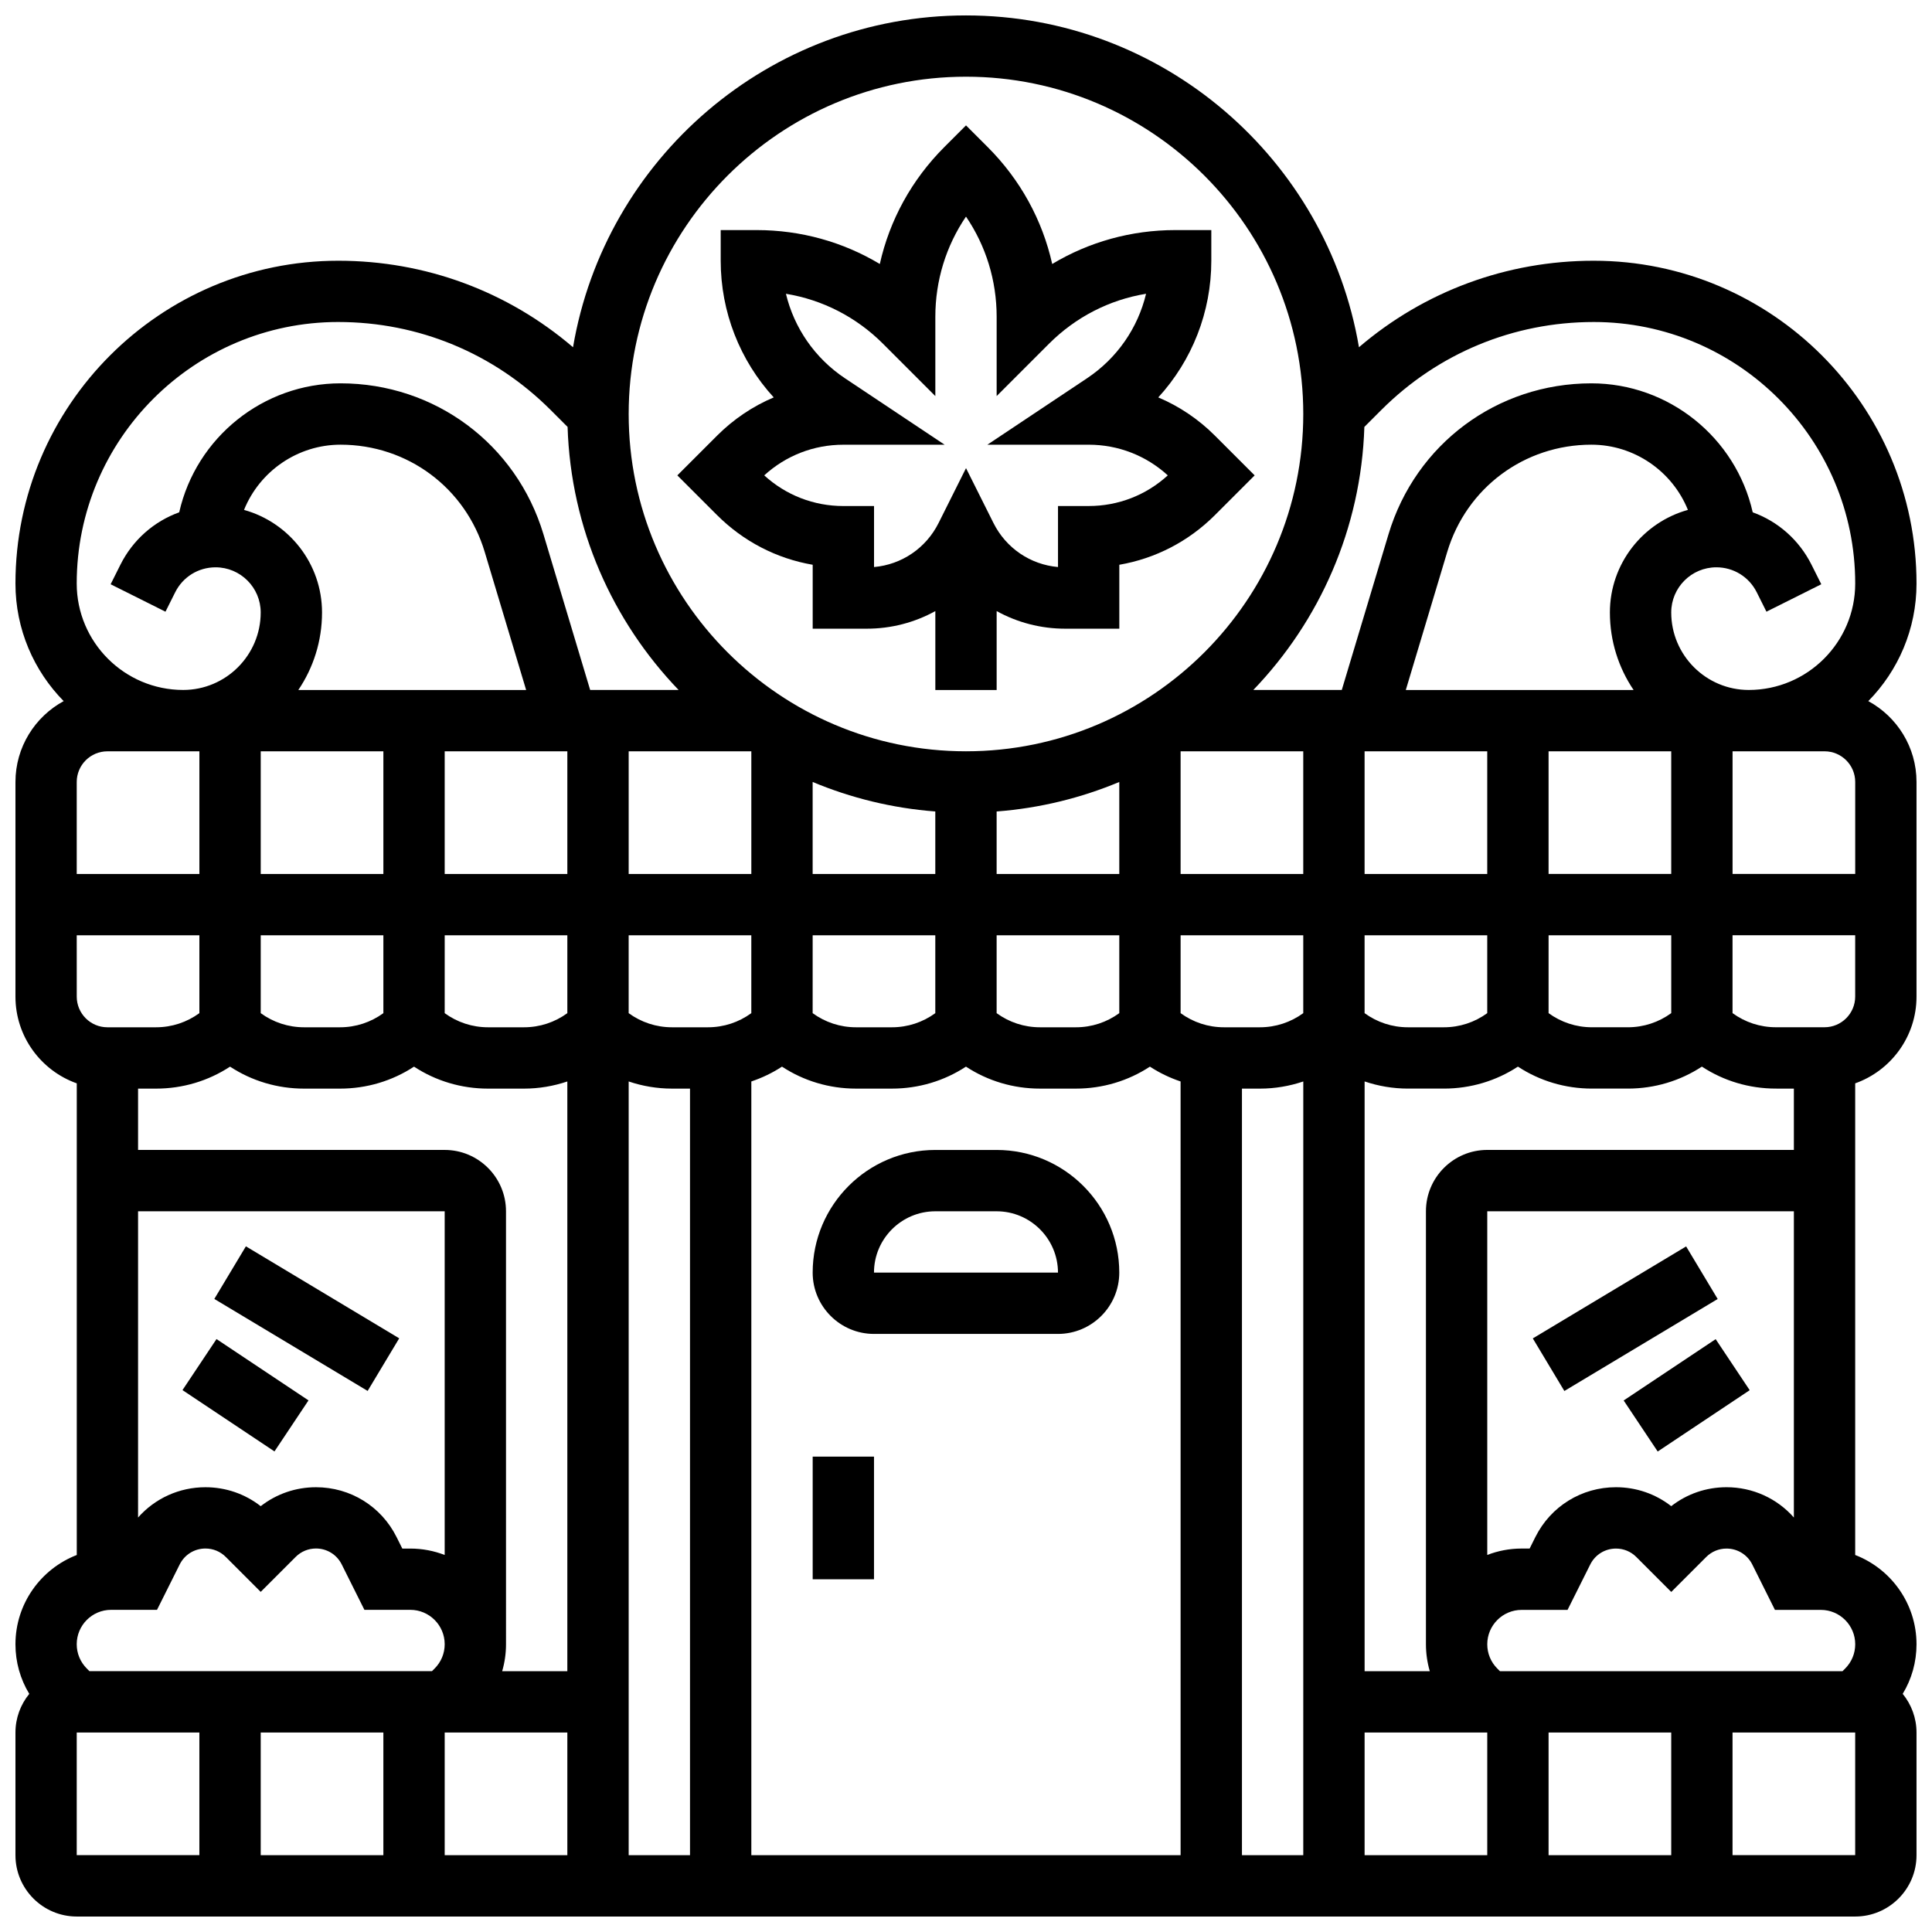 <?xml version="1.0" encoding="UTF-8"?>
<!-- Uploaded to: ICON Repo, www.iconrepo.com, Generator: ICON Repo Mixer Tools -->
<svg width="800px" height="800px" version="1.1" viewBox="144 144 512 512" xmlns="http://www.w3.org/2000/svg">
 <defs>
  <clipPath id="a">
   <path d="m148.09 148.09h503.81v503.81h-503.81z"/>
  </clipPath>
 </defs>
 <path d="m359.37 310.61h14.332c6.516 0 12.727-1.656 18.172-4.664v20.914h16.25v-20.914c5.441 3.004 11.656 4.664 18.172 4.664h14.336v-16.941c9.559-1.645 18.363-6.184 25.363-13.184l10.504-10.504-10.508-10.508c-4.387-4.387-9.484-7.809-15.035-10.156 8.953-9.773 14.055-22.629 14.055-36.219v-8.125h-9.52c-11.68 0-22.879 3.125-32.645 8.984-2.602-11.648-8.453-22.34-17.098-30.984l-5.746-5.742-5.746 5.746c-8.645 8.645-14.496 19.336-17.098 30.984-9.766-5.863-20.965-8.988-32.645-8.988h-9.52v8.125c0 13.59 5.102 26.445 14.051 36.219-5.551 2.348-10.645 5.766-15.035 10.156l-10.508 10.508 10.508 10.508c7 7 15.805 11.539 25.363 13.18v16.941zm-12.84-40.629c5.742-5.25 13.133-8.125 20.969-8.125h26.844l-26.43-17.617c-7.949-5.301-13.457-13.32-15.633-22.383 9.699 1.59 18.637 6.156 25.727 13.242l13.867 13.867v-21.012c0-9.605 2.84-18.777 8.125-26.551 5.285 7.773 8.125 16.945 8.125 26.551v21.012l13.871-13.871c7.09-7.086 16.027-11.652 25.727-13.242-2.172 9.066-7.684 17.082-15.633 22.383l-26.426 17.617h26.844c7.832 0 15.223 2.875 20.969 8.125-5.742 5.25-13.133 8.125-20.969 8.125h-8.125v16.168c-7.328-0.648-13.77-5-17.109-11.676l-7.269-14.531-7.269 14.535c-3.34 6.676-9.781 11.027-17.109 11.676v-16.168h-8.125c-7.832 0-15.223-2.875-20.969-8.125z"/>
 <g clip-path="url(#a)">
  <path d="m639.12 329.8c7.894-8.027 12.777-19.031 12.777-31.152 0-47.176-38.375-85.551-85.547-85.551-23.059 0-44.875 8.09-62.211 22.926-8.449-49.848-51.93-87.934-104.14-87.934s-95.699 38.086-104.14 87.934c-17.34-14.836-39.152-22.926-62.211-22.926-47.176 0-85.551 38.375-85.551 85.551 0 12.125 4.883 23.125 12.777 31.156-7.602 4.129-12.777 12.188-12.777 21.434v56.883c0 10.594 6.793 19.625 16.25 22.98v124.99c-9.496 3.668-16.25 12.891-16.25 23.664 0 4.707 1.277 9.215 3.66 13.137-2.285 2.797-3.66 6.367-3.66 10.254v32.504c0 8.961 7.293 16.25 16.25 16.25h471.3c8.961 0 16.25-7.293 16.25-16.25v-32.504c0-3.887-1.375-7.457-3.66-10.258 2.383-3.922 3.66-8.43 3.66-13.137 0-10.773-6.754-19.996-16.25-23.664v-124.99c9.457-3.356 16.25-12.387 16.25-22.98v-56.883c0.004-9.242-5.168-17.301-12.773-21.434zm-6.144 256.39-0.695 0.695h-90.777l-0.695-0.695c-1.719-1.719-2.668-4.008-2.668-6.441 0-5.023 4.086-9.113 9.113-9.113h12.164l6.019-12.039c1.301-2.598 3.91-4.211 6.816-4.211 2.035 0 3.949 0.793 5.387 2.231l9.262 9.262 9.262-9.262c1.438-1.438 3.352-2.231 5.387-2.231 2.902 0 5.516 1.613 6.816 4.211l6.008 12.039h12.164c5.023 0 9.113 4.086 9.113 9.113-0.004 2.434-0.953 4.719-2.676 6.441zm-387.38 16.949v32.504h-32.504v-32.504zm-65.008-138.14h81.258v91.086c-2.828-1.094-5.902-1.699-9.113-1.699h-2.117l-1.527-3.059c-4.066-8.141-12.25-13.195-21.348-13.195-5.375 0-10.477 1.766-14.648 5.019-4.168-3.254-9.273-5.019-14.648-5.019-6.973 0-13.398 2.977-17.855 8.027zm81.258-16.254h-81.258v-16.25h4.762c7.074 0 13.836-2.035 19.617-5.824 5.781 3.789 12.543 5.824 19.617 5.824h9.52c7.074 0 13.836-2.035 19.617-5.824 5.781 3.789 12.543 5.824 19.617 5.824h9.52c3.973 0 7.836-0.664 11.492-1.895v156.29h-17.27c0.668-2.289 1.02-4.688 1.02-7.141l-0.004-114.75c0.004-8.961-7.289-16.254-16.25-16.254zm-97.512-56.883h32.504v20.637c-3.324 2.418-7.301 3.742-11.488 3.742h-12.887c-4.481 0-8.125-3.644-8.125-8.125zm8.129-48.754h24.379v32.504h-32.508v-24.379c0-4.481 3.648-8.125 8.129-8.125zm36.207-63.977c4.144-10.254 14.207-17.285 25.582-17.285 17.75 0 33.105 11.422 38.203 28.426l10.977 36.582h-60.371c3.965-5.867 6.281-12.938 6.281-20.539 0-12.949-8.766-23.875-20.672-27.184zm368.25 47.723h-60.367l10.977-36.582c5.098-17 20.449-28.426 38.203-28.426 11.375 0 21.434 7.027 25.582 17.281-11.91 3.312-20.676 14.242-20.676 27.188 0 7.602 2.316 14.672 6.281 20.539zm-38.785 85.645c-3.324 2.418-7.301 3.742-11.492 3.742h-9.52c-4.191 0-8.168-1.324-11.492-3.742v-20.637h32.504zm-206.52 3.742h-9.52c-4.191 0-8.168-1.324-11.492-3.742v-20.637h32.504v20.637c-3.324 2.418-7.301 3.742-11.492 3.742zm-118.52-24.379h32.504v20.637c-3.324 2.418-7.301 3.742-11.492 3.742h-9.52c-4.191 0-8.168-1.324-11.492-3.742zm32.504-48.754v32.504h-32.504v-32.504zm48.754 0v32.504h-32.504v-32.504zm-32.504 48.754h32.504v20.637c-3.324 2.418-7.301 3.742-11.492 3.742h-9.52c-4.191 0-8.168-1.324-11.492-3.742l0.004-20.637zm97.512 0h32.504v20.637c-3.324 2.418-7.301 3.742-11.492 3.742h-9.52c-4.191 0-8.168-1.324-11.492-3.742l0.004-20.637zm48.758 0h32.504v20.637c-3.324 2.418-7.301 3.742-11.492 3.742h-9.52c-4.191 0-8.168-1.324-11.492-3.742zm60.246 24.379c-4.191 0-8.168-1.324-11.492-3.742v-20.637h32.504v20.637c-3.324 2.418-7.301 3.742-11.492 3.742zm37.266-40.629v-32.504h32.504v32.504zm-16.254 0h-32.504v-32.504h32.504zm-48.754 0h-32.504v-16.562c11.438-0.875 22.367-3.582 32.504-7.82zm-48.758 0h-32.504v-24.383c10.137 4.238 21.066 6.945 32.504 7.82zm-48.754-32.504v32.504h-32.504v-32.504zm-81.262 260.03h32.504v32.504h-32.504zm48.758-172.54c3.656 1.234 7.519 1.895 11.492 1.895l4.758 0.004v203.15h-16.25zm32.504 0c2.856-0.965 5.59-2.266 8.125-3.93 5.781 3.789 12.543 5.824 19.617 5.824h9.52c7.074 0 13.836-2.035 19.617-5.824 5.781 3.789 12.543 5.824 19.617 5.824h9.52c7.074 0 13.836-2.035 19.617-5.824 2.535 1.664 5.269 2.965 8.125 3.93l0.004 205.05h-113.76zm130.02 1.898h4.762c3.973 0 7.836-0.664 11.492-1.895l-0.004 205.04h-16.25zm32.504 170.64h32.504v32.504h-32.504zm48.754 0h32.504v32.504h-32.504zm65.008-56.98c-4.457-5.051-10.883-8.027-17.855-8.027-5.375 0-10.477 1.766-14.648 5.019-4.168-3.254-9.273-5.019-14.648-5.019-9.102 0-17.281 5.055-21.352 13.195l-1.523 3.055h-2.117c-3.211 0-6.281 0.605-9.113 1.699v-91.082h81.258zm0-97.414h-81.258c-8.961 0-16.25 7.293-16.25 16.25v114.75c0 2.453 0.352 4.852 1.02 7.141h-17.273v-156.29c3.656 1.234 7.519 1.895 11.492 1.895h9.52c7.074 0 13.836-2.035 19.617-5.824 5.781 3.789 12.543 5.824 19.617 5.824h9.52c7.074 0 13.836-2.035 19.617-5.824 5.781 3.789 12.543 5.824 19.617 5.824l4.762 0.004zm-32.504-36.246c-3.324 2.418-7.301 3.742-11.492 3.742h-9.52c-4.191 0-8.168-1.324-11.492-3.742l0.004-20.637h32.504v20.637zm-32.504-36.887v-32.504h32.504v32.504zm48.758-32.504h24.379c4.481 0 8.125 3.644 8.125 8.125v24.379h-32.504zm-36.793-113.77c38.211 0 69.297 31.09 69.297 69.301 0 15.555-12.656 28.211-28.215 28.211-11.324 0-20.543-9.215-20.543-20.543 0-6.598 5.367-11.961 11.961-11.961 4.559 0 8.66 2.535 10.699 6.613l2.574 5.148 14.535-7.269-2.574-5.144c-3.309-6.617-8.918-11.512-15.598-13.922-4.492-19.867-22.293-34.18-42.754-34.18-24.984 0-46.59 16.078-53.77 40.008l-12.379 41.25h-23.438c17.512-18.227 28.559-42.703 29.422-69.707l4.488-4.488c15.039-15.035 35.027-23.316 56.293-23.316zm-166.36-65.008c49.285 0 89.387 40.098 89.387 89.387 0 49.285-40.098 89.387-89.387 89.387-49.285 0-89.387-40.098-89.387-89.387 0-49.285 40.098-89.387 89.387-89.387zm-166.36 65.008c21.266 0 41.254 8.281 56.293 23.316l4.488 4.488c0.867 27.004 11.91 51.48 29.422 69.707h-23.438l-12.375-41.254c-7.184-23.926-28.793-40.004-53.773-40.004-20.461 0-38.262 14.312-42.758 34.18-6.68 2.41-12.289 7.305-15.598 13.922l-2.574 5.148 14.535 7.269 2.574-5.148c2.039-4.078 6.141-6.613 10.699-6.613 6.594-0.004 11.961 5.363 11.961 11.961 0 11.324-9.215 20.539-20.543 20.539-15.555 0-28.215-12.656-28.215-28.211 0-38.215 31.086-69.301 69.301-69.301zm-60.188 341.29h12.164l6.019-12.039c1.301-2.598 3.91-4.211 6.816-4.211 2.035 0 3.949 0.793 5.387 2.231l9.258 9.258 9.262-9.262c1.438-1.438 3.352-2.231 5.387-2.231 2.902 0 5.516 1.613 6.816 4.211l6.016 12.043h12.164c5.023 0 9.113 4.086 9.113 9.113 0 2.434-0.949 4.723-2.668 6.441l-0.699 0.695h-90.781l-0.695-0.695c-1.723-1.723-2.672-4.008-2.672-6.441 0-5.027 4.09-9.113 9.113-9.113zm-9.113 32.504h32.504v32.504h-32.504zm471.31 32.504h-32.504v-32.504h32.504zm-8.125-219.4h-12.887c-4.191 0-8.168-1.324-11.492-3.742v-20.637h32.504v16.25c0 4.484-3.648 8.129-8.125 8.129z"/>
 </g>
 <path d="m408.12 448.75h-16.25c-17.922 0-32.504 14.582-32.504 32.504 0 8.961 7.293 16.25 16.25 16.25h48.754c8.961 0 16.25-7.293 16.25-16.25 0.004-17.922-14.578-32.504-32.5-32.504zm16.25 32.504h-48.754c0-8.961 7.293-16.25 16.25-16.25h16.25c8.961 0 16.25 7.293 16.262 16.25h-0.008z"/>
 <path d="m200.8 488.23 8.363-13.938 40.629 24.379-8.363 13.938z"/>
 <path d="m192.36 512.39 9.016-13.523 24.379 16.25-9.016 13.523z"/>
 <path d="m550.21 498.69 40.629-24.379 8.363 13.938-40.629 24.379z"/>
 <path d="m574.29 515.14 24.379-16.25 9.016 13.523-24.379 16.25z"/>
 <path d="m359.37 530.02h16.25v32.504h-16.25z"/>
</svg>